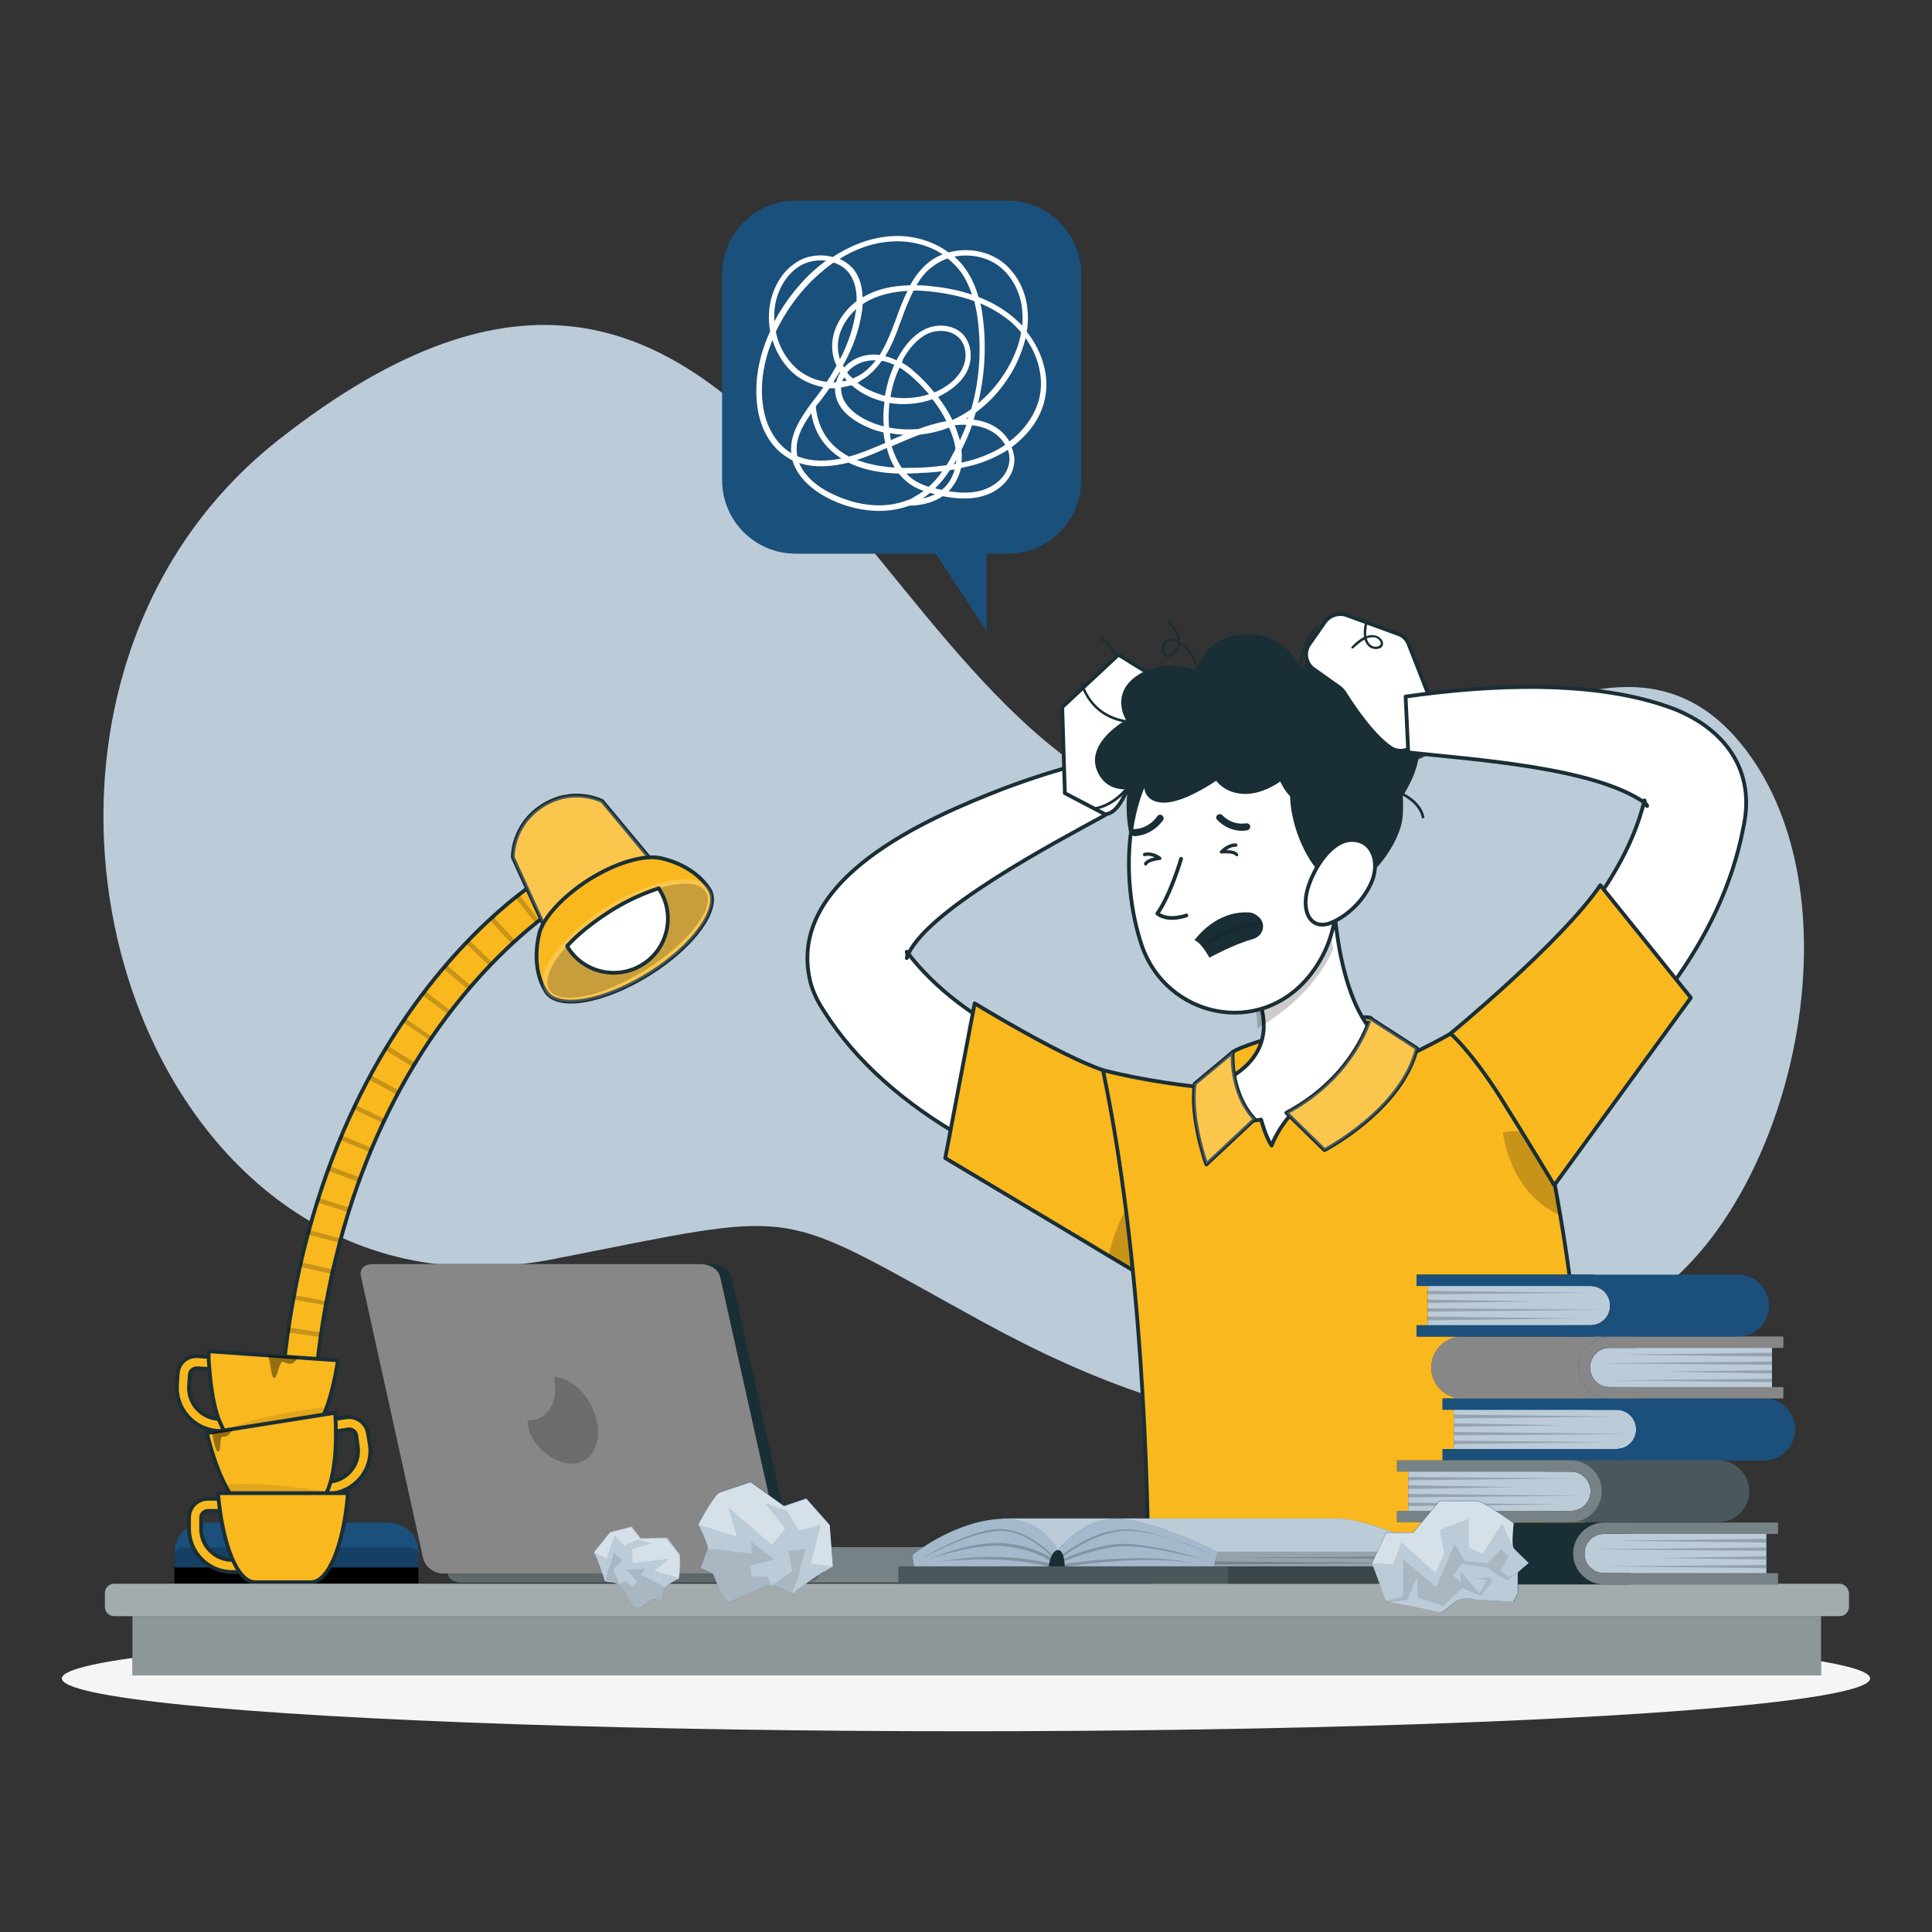 <svg xmlns="http://www.w3.org/2000/svg" xmlns:xlink="http://www.w3.org/1999/xlink" id="Capa_1" x="0px" y="0px" viewBox="0 0 512 512" style="enable-background:new 0 0 512 512;" xml:space="preserve"><rect x="0" y="0" width="512" height="512" fill="#333333" stroke="none"/><style type="text/css">	.st0{fill:#1B507C;}	.st1{opacity:0.7;fill:#FFFFFF;}	.st2{fill:#F5F5F5;}	.st3{opacity:0.7;fill:#1B507C;}	.st4{fill:#FFFFFF;}	.st5{fill:#FFFFFF;stroke:#1A2E35;stroke-linecap:round;stroke-linejoin:round;stroke-miterlimit:10;}	.st6{fill:#F9B81E;stroke:#1A2E35;stroke-linecap:round;stroke-linejoin:round;stroke-miterlimit:10;}	.st7{opacity:0.2;}	.st8{fill:#1A2E35;}	.st9{opacity:0.2;fill:#FFFFFF;}	.st10{opacity:0.1;}	.st11{opacity:0.2;enable-background:new    ;}	.st12{opacity:0.4;}	.st13{opacity:0.4;fill:#FFFFFF;enable-background:new    ;}	.st14{fill:#878787;}	.st15{opacity:0.5;fill:#FFFFFF;}	.st16{opacity:0.6;fill:#FFFFFF;}	.st17{opacity:0.7;fill:#FFFFFF;enable-background:new    ;}	.st18{opacity:0.4;enable-background:new    ;}	.st19{opacity:0.6;fill:#FFFFFF;enable-background:new    ;}</style><g>	<g>		<path class="st0" d="M312.3,215.5c-84.5-20.9-110.8-199.3-238.4-99c-90.5,71.2-39.5,239.2,72.6,217.2    c67.9-13.3,57.5-14.3,114.1,16.7c57.4,31.4,121,46.4,184.2-12.6c32.7-30.6,46.9-103.7,16.5-140.8    C423.2,150.6,363.9,228.3,312.3,215.5z"></path>		<path class="st1" d="M312.3,215.5c-84.5-20.9-110.8-199.3-238.4-99c-90.5,71.2-39.5,239.2,72.6,217.2    c67.9-13.3,57.5-14.3,114.1,16.7c57.4,31.4,121,46.4,184.2-12.6c32.7-30.6,46.9-103.7,16.5-140.8    C423.2,150.6,363.9,228.3,312.3,215.5z"></path>	</g>	<ellipse id="_x3C_Path_x3E__359_" class="st2" cx="256" cy="444.8" rx="239.6" ry="14"></ellipse>	<g>		<g>			<path class="st0" d="M267.1,53.2h-56.3c-10.7,0-19.4,8.7-19.4,19.4v54.7c0,10.7,8.7,19.4,19.4,19.4H248l13.4,20.4v-20.4h5.7     c10.7,0,19.4-8.7,19.4-19.4V72.6C286.4,61.9,277.8,53.2,267.1,53.2z"></path>			<path class="st3" d="M267.1,53.2h-56.3c-10.7,0-19.4,8.7-19.4,19.4v54.7c0,10.7,8.7,19.4,19.4,19.4H248l13.4,20.4v-20.4h5.7     c10.7,0,19.4-8.7,19.4-19.4V72.6C286.4,61.9,277.8,53.2,267.1,53.2z"></path>		</g>		<path class="st4" d="M233,135.4c-4.1,0-8.6-1-12.8-3c-5.4-2.6-9-6.3-10.2-10.4c-0.4-0.2-0.8-0.4-1.2-0.7    c-4.1-2.4-6.9-6.9-7.9-12.3c-1.3-7.3,0.2-14.7,3.2-21.2c-0.3-1.6-0.4-3.3-0.3-4.9c0.3-5.8,3.3-11.1,7.6-13.6    c2.8-1.7,6.3-2,9.3-1.2c4-2.6,9.3-5.1,15.4-5.5c5.6-0.4,11.1,1.2,15.3,4.3c5-1.4,10.7-0.4,14.7,2.9c3.2,2.7,5.5,6.8,6.1,11.4    c0.3,2.1,0.3,4.4-0.1,6.7c4.2,5.3,6.1,11.9,4.8,17.8c-1,4.9-4.2,9.4-8.8,12.8c0.5,1.3,0.8,2.6,0.7,3.9c-0.3,4.4-4,7.6-7.5,8.8    c-4,1.4-8.2,0.9-11.5,0.3c-3.2,2.2-7,2.5-8.8,2.5c0,0,0,0,0,0C238.6,134.9,235.8,135.4,233,135.4z M211.8,122.7    c1.8,4.5,6.7,7.3,9,8.3c6.9,3.3,14.1,3.8,19.8,1.5c0,0,0.1,0,0.1,0c0.5-0.2,1-0.4,1.4-0.7c0.9-0.5,1.8-1.1,2.7-1.7    c-1.8-0.6-3.5-1.5-5-2.9c-0.6-0.5-1.1-1.1-1.6-1.7c-3.6-0.1-7.4-0.6-11-1.9c-0.8-0.3-1.6-0.6-2.3-1    C221.2,123.5,216.3,124.2,211.8,122.7z M246.5,130.6c-0.6,0.5-1.3,1-2,1.5c1.1-0.2,2.2-0.6,3.3-1.1    C247.4,130.9,246.9,130.7,246.5,130.6z M251.4,130.2c2.9,0.4,6.3,0.7,9.5-0.5c3.1-1.1,6.3-3.8,6.6-7.6c0.1-1-0.1-2-0.4-2.9    c-0.9,0.6-1.8,1.1-2.8,1.6c-3.1,1.6-6.4,2.6-9.6,3.2C254,126.8,252.8,128.7,251.4,130.2z M247.8,129.4c0.6,0.2,1.2,0.3,1.8,0.4    c1.5-1.2,2.7-2.9,3.4-5.4c-0.4,0.1-0.8,0.1-1.3,0.2C250.5,126.5,249.2,128.1,247.8,129.4z M240.2,125.5c0.2,0.2,0.4,0.4,0.6,0.6    c1.5,1.4,3.4,2.3,5.3,2.9c1.3-1.1,2.5-2.5,3.6-4.1c-1.8,0.2-3.6,0.4-5.2,0.4C243.1,125.4,241.7,125.5,240.2,125.5z M239,124    c1.9,0,3.7,0,5.4-0.1c2-0.1,4.1-0.3,6.4-0.6c0.7-1,1.3-2.1,1.9-3.3c0.2-0.3,0.4-0.7,0.5-1c-0.2-1.8-0.8-3.7-1.7-5.7    c-2.5,1-5.1,1.6-7.8,1.9c-2.4,0.9-4.7,1.9-7,2.9c-0.1,0.1-0.3,0.1-0.4,0.2C237,120.5,237.9,122.4,239,124z M227.1,121.9    c0.2,0.1,0.4,0.2,0.6,0.2c3.1,1.1,6.3,1.6,9.4,1.8c-0.9-1.5-1.6-3.2-2.1-5.2C232.5,119.9,229.8,121,227.1,121.9z M253.4,121.9    c-0.2,0.4-0.4,0.7-0.6,1.1c0.2,0,0.3-0.1,0.5-0.1c0-0.1,0-0.1,0-0.2C253.4,122.4,253.4,122.1,253.4,121.9z M254.8,119.2    c0.1,1.2,0.1,2.3,0,3.4c2.9-0.6,5.9-1.6,8.7-3c1-0.5,2-1.1,2.9-1.7c-0.9-1.6-2.4-3-4.2-3.9c-1.4-0.7-2.9-1.1-4.6-1.3    C256.8,114.9,255.9,117.1,254.8,119.2z M211.3,120.9c3.9,1.6,8.2,1.3,11.7,0.6c-4.5-2.8-7.2-6.9-8-12c-2.4,3.4-4.3,6.9-3.8,10.7    C211.2,120.4,211.2,120.6,211.3,120.9z M216.2,107.7c0.5,5.9,3.5,10.5,8.8,13.3c3.3-0.9,6.5-2.3,9.6-3.6c-0.2-0.9-0.4-1.9-0.5-2.8    c-1.8-0.4-3.5-1-5.1-1.8c-2.3-1.1-7.6-4.1-7.7-9.4c0-0.2,0-0.4,0-0.5c-0.5,0-1,0-1.5,0c-0.7,1.1-1.5,2.1-2.3,3.2l-0.5,0.6    C216.8,106.9,216.5,107.3,216.2,107.7z M204.7,90.1c-2.4,5.9-3.5,12.3-2.3,18.6c0.9,4.9,3.6,9.2,7.2,11.3c0,0,0.1,0.1,0.1,0.1    c-0.5-4.9,2.4-9.2,5.2-13.1c0,0,0,0,0,0c0.3-0.4,0.7-0.9,1-1.3l0.5-0.6c0.6-0.9,1.3-1.7,1.8-2.5c-2.7-0.5-5.3-1.6-7.5-3.3    C207.9,97,205.8,93.7,204.7,90.1z M258,111.2c1.8,0.2,3.4,0.7,4.8,1.4c2,1,3.7,2.6,4.7,4.4c4.1-3.1,7-7.3,8-11.8    c1.1-5.1-0.3-10.8-3.7-15.6c-0.6,2.4-1.5,4.8-2.7,7.3c-2.6,5-6.2,9.3-10.5,12.4C258.4,109.9,258.2,110.6,258,111.2z M235.8,114.8    c0.1,0.6,0.2,1.3,0.3,1.9c0,0,0.1,0,0.1-0.1c1.1-0.5,2.2-1,3.3-1.4C238.3,115.2,237,115,235.8,114.8z M253,112.7    c0.6,1.4,1,2.7,1.4,4c0.6-1.4,1.2-2.7,1.7-4.1C255.1,112.5,254,112.6,253,112.7z M235.6,113.3c2.5,0.5,5.2,0.6,7.8,0.4    c2.4-0.9,4.8-1.6,7.4-2.1c-1-2-2.2-3.9-3.7-5.8c-3.6,1.3-7.6,1.6-11.4,1C235.5,108.9,235.4,111.1,235.6,113.3z M222.9,102.7    c0,0.2,0,0.4,0,0.6c0.2,4.6,5.3,7.4,6.9,8.1c1.4,0.7,2.9,1.2,4.4,1.6c-0.2-2.2-0.1-4.4,0.2-6.5c-1.5-0.4-3.1-0.9-4.5-1.6    c-1.6-0.8-3-1.7-4.2-2.8C224.8,102.3,223.8,102.5,222.9,102.7z M248.6,105.2c1.5,2,2.8,4,3.8,6.1c1.7-0.8,3.4-1.7,5-2.9    c2.1-7.4,2.7-15.2,1.8-22.9c-0.2-2.1-0.6-4-1-5.7c-3.3-1.2-7-2-11.1-2.5c-1.8-0.2-3.4-0.3-5-0.3c-1.3,2.6-2.4,5.4-3.4,8.2    l-0.2,0.5c-1,2.9-2.2,5.9-3.9,8.7c1,0.2,2,0.6,3,1.1c0.1-0.3,0.3-0.6,0.4-0.8c2-3.6,4.3-6,7-7.4c3.5-1.7,7.7-1.2,10.1,1.2    c2.2,2.3,2.8,6.1,1.4,9.4c-1.5,3.4-4.5,5.5-6.8,6.7C249.4,104.8,249,105,248.6,105.2z M256,111c0.2,0,0.4,0,0.5,0    c0-0.1,0.1-0.3,0.1-0.4C256.4,110.8,256.2,110.9,256,111z M259.8,80.4c0.4,1.5,0.6,3.2,0.8,4.9c0.8,7.2,0.3,14.6-1.4,21.6    c3.5-2.9,6.4-6.5,8.6-10.7c1.4-2.7,2.4-5.5,2.8-8.1c-0.8-1-1.7-1.9-2.7-2.8C265.6,83.4,262.9,81.7,259.8,80.4z M236,105.2    c3.4,0.6,6.9,0.3,10.2-0.7c-1.5-1.8-3.1-3.4-4.8-4.9c-1-0.8-2-1.6-3-2.2C237.2,99.9,236.4,102.5,236,105.2z M227.2,101.4    c1,0.8,2.1,1.5,3.2,2c1.3,0.6,2.7,1.1,4.1,1.5c0.5-2.8,1.3-5.6,2.5-8.2c-1.1-0.5-2.2-0.9-3.3-1.1c-1.5,2.1-3.2,3.9-5.5,5.2    C227.9,101.1,227.6,101.3,227.2,101.4z M239,96.1c1.1,0.6,2.3,1.4,3.3,2.4c1.9,1.6,3.7,3.5,5.3,5.5c0.5-0.2,1-0.4,1.5-0.7    c2.1-1.1,4.8-3,6.1-6c1.2-2.7,0.8-5.9-1.1-7.8c-2.2-2.2-5.9-2.2-8.4-1c-2.4,1.2-4.5,3.4-6.4,6.7C239.3,95.6,239.1,95.8,239,96.1z     M220.8,101.3c0.3,0,0.5,0,0.8,0c0.2-0.9,0.6-1.8,1.1-2.6c0-0.1-0.1-0.1-0.1-0.2C222,99.4,221.4,100.3,220.8,101.3z M205.6,87.9    c0.8,4.1,3,7.7,6,10.2c2.2,1.7,4.8,2.8,7.5,3.1c1-1.5,1.8-2.9,2.6-4.3c-0.5-1-0.8-2-1-3.1c-0.9-5.1,1.7-10.5,6.3-14    c0.1-3-0.6-5.5-1.9-7.3c-1-1.4-2.5-2.4-4.2-2.9c-1.2,0.8-2.2,1.6-3.1,2.4C213.2,75.8,208.7,81.4,205.6,87.9z M223.7,100    c-0.2,0.4-0.4,0.7-0.5,1.1c0.4-0.1,0.8-0.2,1.3-0.3C224.2,100.6,223.9,100.3,223.7,100z M224.5,98.7c0.4,0.6,0.9,1.1,1.5,1.6    c0.5-0.2,1-0.5,1.5-0.7c1.8-1,3.3-2.5,4.6-4.1c-0.7,0-1.4,0-2,0.1C228,95.9,225.9,97,224.5,98.7z M223.4,96.9    c0.1,0.2,0.2,0.3,0.3,0.5c1.6-1.8,3.9-3,6.2-3.3c1-0.2,2.1-0.2,3.2,0c1.7-2.7,3-5.9,4.1-8.9l0.2-0.5c0.9-2.6,1.9-5.2,3.1-7.6    c-4,0.2-7.5,1.1-10.4,2.6c-0.5,0.3-1,0.6-1.5,0.9c0,0.7-0.1,1.4-0.2,2.1C227.7,87.4,226.1,92,223.4,96.9z M226.9,81.9    c-3.2,2.9-5.5,7.2-4.7,11.7c0.1,0.6,0.2,1.1,0.4,1.6c2.3-4.4,3.6-8.6,4.2-12.7C226.9,82.3,226.9,82.1,226.9,81.9z M259.3,78.7    c3.7,1.4,6.8,3.3,9.5,5.6c0.7,0.6,1.4,1.3,2.1,2c0.2-1.7,0.1-3.4-0.1-5c-0.6-4.2-2.7-8-5.6-10.4c-3.3-2.8-8-3.7-12.3-2.9    c0.9,0.8,1.7,1.6,2.4,2.5C257,72.7,258.4,75.4,259.3,78.7z M217.5,69c-1.9,0-3.8,0.5-5.4,1.4c-3.9,2.3-6.6,7.1-6.9,12.4    c0,0.8,0,1.6,0,2.4c3.1-5.8,7.3-10.9,11.6-14.5c0.7-0.5,1.4-1.1,2.2-1.7C218.5,69.1,218,69,217.5,69z M222.5,68.6    c1.5,0.7,2.9,1.7,3.9,3c1.4,1.9,2.1,4.3,2.2,7.2c0.2-0.1,0.5-0.3,0.7-0.4c3.3-1.8,7.2-2.7,11.9-2.8c1.3-2.4,3-4.6,5.2-6.3    c1-0.8,2.2-1.4,3.4-1.9c-3.8-2.5-8.6-3.7-13.5-3.4C230.9,64.3,226.2,66.3,222.5,68.6z M242.9,75.6c1.4,0,2.8,0.1,4.3,0.3    c3.8,0.4,7.2,1.1,10.4,2.2c-0.9-2.6-2-4.9-3.5-6.7c-0.9-1.1-1.9-2.1-3-2.9c-1.4,0.5-2.7,1.2-3.9,2.1    C245.4,71.9,244,73.6,242.9,75.6z"></path>	</g>	<g>		<path class="st5" d="M302.1,319.6c-30.9-7.4-66.4-24-83.9-51.9c-1.5-2.3-2.7-4.7-3.4-7.3c-6.9-27.4,31-43.6,51.1-51.4    c7.2-2.7,14.3-5,21.9-6.9l5.1,13.9c-12.4,6.8-48.7,25.8-52.6,37.9c0.1,0,0.2-0.7,0.1-1.2c0-0.2,0-0.3-0.1-0.4c0,0,0-0.1,0-0.1    c15,19.9,42.8,30.6,66.2,37.6c0,0,2.2,0.6,2.2,0.6L302.1,319.6L302.1,319.6z"></path>		<path class="st6" d="M301.5,337.4l-7.7-4.6l-4.8-2.9l-38.5-23l7.8-41c0,0,22.5,13.8,34,17.7c0,0,7.1,6.6,9.4,20    c0.3,2,0.6,4.1,0.7,6.3c0,1.3,0.1,2.5,0.1,3.7C302.9,328.8,301.5,337.4,301.5,337.4z"></path>		<path class="st7" d="M301.5,337.4l-7.7-4.6c1.5-7.4,5.4-14.4,8.7-19.2C302.9,328.8,301.5,337.4,301.5,337.4z"></path>		<path class="st8" d="M297.2,178.9c-0.2,0-0.3-0.1-0.3-0.3c0-0.1-0.9-6.5-5.1-8.9c-0.1-0.1-0.2-0.3-0.1-0.4    c0.1-0.1,0.3-0.2,0.4-0.1c4.5,2.6,5.4,9.1,5.4,9.4C297.5,178.7,297.4,178.8,297.2,178.9C297.2,178.9,297.2,178.9,297.2,178.9z"></path>		<path class="st6" d="M420.3,421.6c1.2-38.8-2.3-73-6.8-99.5c-1.3-7.7-2.7-14.8-4.1-21.1c-5-23.2-9.8-36.6-9.8-36.6    s-34.1,24.8-61.5,24.8c-25.3,0-45.8-5.6-45.8-5.6c10.4,49.6,12,109.1,12.1,138.1H420.3z"></path>		<path class="st5" d="M296.4,173.5l-14.9,13.9l0.7,22.8l10.7,5.6c6.8-0.5,9.6-21.9,9.6-21.9l7.3-12.1L296.4,173.5z"></path>		<g>			<path class="st6" d="M326.7,278.8c2.9-2.4,32.5-10.4,36.4-9.1c3.9,1.3-11.4,29.1-26.2,24S323.4,281.5,326.7,278.8z"></path>			<path class="st5" d="M367.3,276.4c0,0-0.5,12.1-24.8,18.5c-1,1.1-4,4.6-5.5,8.7c-1.4-2.1-2.4-5.5-2.8-6.9     c-22.8,3.6-10.2-10-10.2-10c7.7-3.9,10.6-8.8,10.9-14.1c0.1-2.9-0.5-5.8-1.5-8.8c-0.7-2.1-1.6-4.1-2.6-6.2l3.6-4.8l18.7-17.9     c0.3,5.2,0.9,11.1,1.9,16.8C357,262.3,360.7,272.4,367.3,276.4z"></path>			<path class="st7" d="M353.3,251.5c-3.5,8.4-11.8,16.4-20.1,21c0.1-2.9-0.5-5.8-1.5-8.8c-0.7-2.1-1.6-4.1-2.6-6.2l3.6-4.8     l18.7-17.9C351.7,240,352.3,245.9,353.3,251.5z"></path>			<path class="st6" d="M340.9,294.9l10.1,9.9c0,0,20.6-10.7,24.5-27l-12.4-8C363.1,269.7,359.1,285.2,340.9,294.9z"></path>			<path class="st6" d="M332.5,296.6l-12.8,12c0,0-4.4-12.2-3.1-21.4l10.1-8.4C326.7,278.8,325.8,289.4,332.5,296.6z"></path>			<path class="st9" d="M340.9,294.9l10.1,9.9c0,0,20.6-10.7,24.5-27l-12.4-8C363.1,269.7,359.1,285.2,340.9,294.9z"></path>			<path class="st9" d="M332.5,296.6l-12.8,12c0,0-4.4-12.2-3.1-21.4l10.1-8.4C326.7,278.8,325.8,289.4,332.5,296.6z"></path>		</g>		<g>			<path class="st8" d="M303.8,198c-8.4,6.6-7,34.6,6.5,37.3C323.7,238,319.6,185.4,303.8,198z"></path>			<path class="st5" d="M354.1,216c0.6,19.7,1.9,31.1-6.9,42.4c-13.4,16.9-38.2,11-44.6-7.8c-5.8-17-5.8-46.3,12.5-56.5     C333.1,184.1,353.5,196.4,354.1,216z"></path>			<path class="st8" d="M342.2,206.4c-2,11.2,5.6,26.2,11.7,27.6c7.4,3.5,16.3-9.4,17.6-16.1c1.1-6-0.6-18.9-4.4-23.8L342.2,206.4z"></path>			<path class="st5" d="M363.2,234.4c-2.3,4.8-6.3,8.3-10.1,10c-5.6,2.5-8.3-2.6-6.6-8.7c1.5-5.4,6.3-13.2,11.9-13.1     C363.9,222.7,365.9,228.9,363.2,234.4z"></path>			<path class="st5" d="M313,227.6c0,0-2.8,9.6-6.3,14.5c3,2.3,7.7,0.5,7.7,0.5"></path>			<path class="st8" d="M323,215.8c-0.1,0-0.3,0.1-0.4,0.2c-0.4,0.4-0.4,1,0,1.3c3.6,3.7,7.8,2.8,8,2.7c0.5-0.1,0.8-0.6,0.7-1.1     c-0.1-0.5-0.6-0.8-1.1-0.7c-0.2,0-3.5,0.7-6.3-2.2C323.7,215.8,323.3,215.7,323,215.8z"></path>			<path class="st8" d="M307.5,215.9c-0.3,0-0.6,0.1-0.8,0.4c-2.5,3.5-6,3.4-6,3.4c-0.5,0-0.9,0.4-1,0.9c0,0.5,0.4,0.9,0.9,1     c0,0,0,0,0,0c0.2,0,4.5,0,7.6-4.2c0.3-0.4,0.2-1-0.2-1.3C307.9,216,307.7,215.9,307.5,215.9z"></path>			<path class="st8" d="M327.7,226.9c-0.1,0-0.3-0.1-0.3-0.2c-0.6-0.6-2.5-0.6-3.6-0.5c-0.2,0-0.4-0.1-0.5-0.2     c-0.1-0.2-0.1-0.4,0.1-0.5c1.9-2.1,4-2,4.1-2c0.3,0,0.5,0.2,0.4,0.5c0,0.3-0.3,0.5-0.5,0.4c-0.1,0-1.2,0-2.4,0.9     c1,0,2.4,0.1,3,0.9c0.2,0.2,0.2,0.5,0,0.7C327.9,226.9,327.8,226.9,327.7,226.9z"></path>			<path class="st8" d="M303.6,229.4c-0.1,0-0.2,0-0.2-0.1c-0.2-0.1-0.3-0.4-0.2-0.6c0.5-0.8,1.8-1.3,2.8-1.5     c-1.4-0.6-2.5-0.4-2.5-0.3c-0.2,0.1-0.5-0.1-0.6-0.3c-0.1-0.2,0.1-0.5,0.3-0.6c0.1,0,2.1-0.6,4.4,1.1c0.2,0.1,0.2,0.3,0.2,0.5     c-0.1,0.2-0.2,0.3-0.4,0.3c-1.1,0.1-3,0.5-3.4,1.2C303.9,229.4,303.7,229.4,303.6,229.4z"></path>			<g>				<path class="st8" d="M334.7,245.8L334.7,245.8c-0.1,1.4-1.1,2.7-3.1,3.2c-4.7,1.3-11.1,4.8-11.1,4.8s0-0.1-0.1-0.2l0,0      c-0.4-0.7-1.8-3.1-3.1-4c-0.2-0.2-0.4-0.3-0.7-0.4c0,0,0,0,0-0.1c0.6-0.8,5.8-7.7,14.2-7.3c1,0,1.8,0.4,2.4,0.9      C334.3,243.5,334.8,244.6,334.7,245.8z"></path>				<path class="st7" d="M316.7,249.2l0.6,0.4C317.1,249.4,316.9,249.3,316.7,249.2C316.6,249.3,316.7,249.2,316.7,249.2z"></path>				<path class="st10" d="M334.2,245.2c-1.3,0.1-3.5,0.5-5.9,1.3l0.1,1l-0.6-0.9c-1.5,0.5-3.1,1.1-4.6,2l0.3,0.8l-0.7-0.6      c-1.2,0.7-2.4,1.5-3.5,2.4l1.1,2.4c-0.4-0.7-1.8-3.1-3.1-4l1.7,1.1c0,0,1-1.2,3.2-2.6v0l-0.6-1.4l1.1,1.1      c1.2-0.7,2.8-1.5,4.6-2.1l-0.5-1.2l1.3,1c1.6-0.5,3.4-0.9,5.5-1.1l-0.3-1.7c1,0.8,1.5,1.9,1.4,3.1L334.2,245.2z"></path>			</g>			<path class="st8" d="M370.1,213.4c0,0,14.2-18.3-1-24.3c0,0-3.9-13.1-11.2-16.2c-7.3-3.2-13.1,4.3-13.1,4.3s-3.9-9.6-15-9.1     c-11,0.5-12.6,9.6-12.6,9.6s-8.5-3.6-15.8,1.3c-7.3,4.9-3,11.8-3,11.8s-10.9,6-7.6,13.6c3.3,7.6,12.4,3.9,12.4,3.9     s-0.2,4.3,5.1,4.4c5.4,0.2,14-5.8,14-5.8s2.2,3.3,7.3,3.5c5,0.2,9.7-3.3,9.7-3.3s2.2,5.8,8.4,7.5     C354.1,216,370.1,213.4,370.1,213.4z"></path>		</g>		<path class="st5" d="M370.5,168l-13.7-5c-2-0.7-4.3,0-5.6,1.7l-4.2,6c-1.5,2.1-1,5.1,1.1,6.6l6.9,4.9c0.5,0.4,0.9,0.8,1.3,1.4    c1.7,2.7,7.3,11.3,12.3,14.6c2,1.3,4.8,0.9,6.3-1l4.2-5.1c1.1-1.3,1.4-3.2,0.7-4.8l-6.5-16.6C372.8,169.4,371.8,168.4,370.5,168z"></path>		<path class="st8" d="M317.3,181.4C317.3,181.4,317.3,181.4,317.3,181.4c-0.2,0-0.3-0.2-0.3-0.4c0-0.1,1.2-6.5-4.2-10.2    c-0.2,1.2-0.9,2.2-2.1,3c-1.3,0.8-2,0.2-2.3-0.2c-0.8-0.9-0.7-2.7,0.2-3.7c0.4-0.4,1.5-1.2,3.5-0.2c-0.1-1.6-1.1-3.4-2.6-4.6    c-0.1-0.1-0.1-0.3,0-0.4c0.1-0.1,0.3-0.1,0.4,0c1.7,1.5,2.9,3.6,2.9,5.5c0.1,0.1,0.2,0.1,0.3,0.2c5.8,4,4.5,10.8,4.5,10.9    C317.6,181.3,317.5,181.4,317.3,181.4z M310.3,169.8c-0.5,0-0.9,0.2-1.2,0.5c-0.7,0.8-0.7,2.2-0.2,2.9c0.4,0.5,1,0.3,1.5,0    c1.1-0.7,1.7-1.6,1.8-2.8C311.5,170,310.9,169.8,310.3,169.8z"></path>		<path class="st8" d="M300.6,191.7c-1.9,0-11-0.5-14.3-10.6c-0.1-0.2,0-0.3,0.2-0.4c0.2-0.1,0.3,0,0.4,0.2    c3.5,10.7,13.9,10.1,14,10.1c0.2,0,0.3,0.1,0.3,0.3c0,0.2-0.1,0.3-0.3,0.3C300.9,191.7,300.8,191.7,300.6,191.7z"></path>		<path class="st8" d="M290.3,214.6c-0.1,0-0.3-0.1-0.3-0.3c0-0.2,0.1-0.3,0.2-0.4c6.6-1.2,10.4-8.3,10.4-8.3    c0.1-0.2,0.3-0.2,0.4-0.1c0.2,0.1,0.2,0.3,0.1,0.4C301.1,206.3,297.3,213.3,290.3,214.6C290.3,214.6,290.3,214.6,290.3,214.6z"></path>		<path class="st8" d="M364.6,172c-0.4,0-0.7-0.1-1.1-0.2c-0.5-0.2-1.4-0.8-1.9-2.3c-1.6,0.9-2.9,2.3-3,2.3c-0.1,0.1-0.3,0.1-0.4,0    c-0.1-0.1-0.1-0.3,0-0.4c0.1-0.1,1.5-1.7,3.3-2.6c-0.2-1-0.1-2.3,0.3-4c0-0.2,0.2-0.3,0.4-0.2c0.2,0,0.3,0.2,0.2,0.4    c-0.3,1.4-0.4,2.6-0.3,3.6c0.5-0.2,1-0.3,1.5-0.3c0.9,0,1.7,0.3,2.3,0.9c0.7,0.7,0.8,1.5,0.4,2.1C366,171.8,365.3,172,364.6,172z     M362.2,169.2c0.3,1,0.8,1.7,1.5,2c0.8,0.4,1.7,0.1,2.1-0.3c0.2-0.4,0.1-0.8-0.3-1.3c-0.5-0.5-1.1-0.8-1.8-0.7    C363.2,168.9,362.7,169,362.2,169.2z"></path>		<path class="st8" d="M345.3,180.6c-0.1,0-0.2-0.1-0.3-0.2c0-0.1-2.7-6.8,3.7-14.4c0.1-0.1,0.3-0.1,0.4,0c0.1,0.1,0.1,0.3,0,0.4    c-6.1,7.3-3.6,13.7-3.6,13.8c0.1,0.2,0,0.3-0.2,0.4C345.3,180.6,345.3,180.6,345.3,180.6z"></path>		<path class="st8" d="M377.1,216.9c-0.1,0-0.3-0.1-0.3-0.2c-1.1-5.3-8.5-7.3-8.5-7.3c-0.2,0-0.3-0.2-0.2-0.4c0-0.2,0.2-0.3,0.4-0.2    c0.3,0.1,7.9,2.1,9,7.8C377.5,216.7,377.4,216.8,377.1,216.9C377.2,216.9,377.2,216.9,377.1,216.9z"></path>		<path class="st7" d="M413.5,322.1c-13.6-5.9-15.2-22-15.2-22c3.9-0.7,7.7-0.3,11.2,0.9C410.9,307.3,412.2,314.3,413.5,322.1z"></path>		<path class="st5" d="M388,274c19.2-15.5,41.9-37.4,47.8-61.9c0.1,0.4,0.4,1.5,0.7,1.5c0.1,0-0.1-0.4-0.7-0.9    c-13.4-9.4-45.3-11.4-62.6-13.3c0,0-0.7-14.8-0.7-14.8c21.7-3.1,50.3-4.7,71.2,3.3c13.3,5.3,21.7,16.2,18.3,31.4    c-5.8,30.7-28,56.2-51.5,75.2c0,0-2.4,1.9-2.4,1.9l-1.2,0.9l-1.4,1L388,274L388,274z"></path>		<path class="st6" d="M384.4,273.9c0,0,29.3-24.1,39.7-39.3l24,29.8l-36.2,49.7c0,0-7.1-11.9-14.6-23.8    C389.6,278.3,384.4,273.9,384.4,273.9z"></path>	</g>	<g>		<g>			<path class="st0" d="M74.2,405.1c-3.5-65.9,15.7-109.3,32.4-134.1c18.2-27.1,37.2-38.4,38-38.9l4.4,7.5l-2.2-3.7l2.2,3.7     c-0.2,0.1-18.3,11-35.5,36.7c-15.8,23.7-33.9,65.2-30.6,128.4L74.2,405.1z"></path>		</g>		<g>			<path class="st6" d="M74.2,405.1c-3.5-65.9,15.7-109.3,32.4-134.1c18.2-27.1,37.2-38.4,38-38.9l4.4,7.5l-2.2-3.7l2.2,3.7     c-0.2,0.1-18.3,11-35.5,36.7c-15.8,23.7-33.9,65.2-30.6,128.4L74.2,405.1z"></path>		</g>		<g class="st7">			<g>				<path d="M148.5,239.8l-4.6-7.3c0.4-0.3,0.7-0.4,0.7-0.4l4.3,7.5l-2.2-3.7l2.2,3.7C148.8,239.6,148.7,239.7,148.5,239.8z"></path>			</g>			<g>				<path d="M73.8,396.9l0-1.3l8.6-0.2l0,1.2L73.8,396.9z M73.8,388.1l0-1.3l8.7,0.1l0,1.2L73.8,388.1z M82.6,379.6l-8.6-0.3l0-1.3      l8.6,0.4L82.6,379.6z M83,371.2l-8.6-0.6l0.1-1.3l8.6,0.6L83,371.2z M83.8,362.7l-8.6-0.9l0.1-1.3l8.6,1L83.8,362.7z       M84.8,354.3l-8.6-1.2l0.2-1.3l8.6,1.3L84.8,354.3z M86.2,345.9l-8.5-1.5l0.2-1.2l8.5,1.6L86.2,345.9z M87.8,337.6l-8.4-1.9      l0.3-1.2l8.4,1.9L87.8,337.6z M89.8,329.3l-8.4-2.2l0.3-1.2l8.3,2.3L89.8,329.3z M92.2,321.2l-8.3-2.6l0.4-1.2l8.2,2.6      L92.2,321.2z M94.9,313.2l-8.1-3l0.4-1.2l8.1,3L94.9,313.2z M97.9,305.3l-8-3.3l0.5-1.2l8,3.4L97.9,305.3z M101.4,297.6      l-7.8-3.7l0.5-1.1l7.8,3.7L101.4,297.6z M105.2,290.1l-7.6-4.1l0.6-1.1l7.6,4.1L105.2,290.1z M109.3,282.7l-7.4-4.5l0.7-1.1      l7.4,4.5L109.3,282.7z M113.8,275.6l-7.2-4.8l0.7-1l7.1,4.9L113.8,275.6z M118.7,268.8l-6.9-5.2l0.8-1l6.9,5.3L118.7,268.8z       M124,262.2l-6.6-5.6l0.8-1l6.6,5.6L124,262.2z M129.6,255.9l-6.3-6c0.3-0.3,0.6-0.6,0.9-0.9l6.2,6L129.6,255.9z M135.6,250.1      l-5.9-6.4l0.9-0.9l5.8,6.4L135.6,250.1z M141.9,244.6l-5.4-6.8c0.3-0.3,0.7-0.5,1-0.8l5.3,6.8      C142.5,244.1,142.2,244.4,141.9,244.6z"></path>			</g>			<g>				<polygon points="74.2,405.1 74.1,404.4 82.8,404 82.8,404.6     "></polygon>			</g>		</g>		<g>			<path class="st6" d="M159.6,212.3c0,0-7.6-4-15.8,1.2c-8.2,5.2-7.9,13.7-7.9,13.7l9.3,20.4l14.4-9l14.4-9L159.6,212.3z"></path>			<path class="st9" d="M159.6,212.3c0,0-7.6-4-15.8,1.2c-8.2,5.2-7.9,13.7-7.9,13.7l9.3,20.4l14.4-9l14.4-9L159.6,212.3z"></path>			<path class="st6" d="M188,235.7c-3.8-6-11-7.9-13-8.3c0,0-0.1,0-0.1,0c-0.3-0.1-0.5-0.1-0.5-0.1l0,0c-4.3-0.6-11.3,1.4-18.3,5.8     c-6.9,4.4-11.8,9.8-13.1,13.9l0,0c0,0,0,0.2-0.1,0.4c0,0,0,0.1,0,0.1c-0.5,2-2,9.3,1.8,15.3c0,0,0,0,0,0     c3.1,4.9,15.3,2.8,27.3-4.7C183.9,250.7,191.1,240.6,188,235.7C188,235.7,188,235.7,188,235.7z"></path>			<path class="st9" d="M144.6,262.9c3.1,4.9,15.3,2.8,27.3-4.7c12-7.5,19.2-17.6,16.1-22.5c-3.1-4.9-15.3-2.8-27.3,4.7     C148.7,247.9,141.5,258,144.6,262.9z"></path>			<path class="st7" d="M187,236.3c2.7,4.2-4.4,13.5-15.9,20.7c-11.4,7.2-22.9,9.6-25.5,5.3c-1.6-2.6,0.3-6.9,4.7-11.6     c2.8-3.1,6.7-6.2,11.2-9.1c4.5-2.9,9.1-4.9,13.1-6.2C180.6,233.6,185.4,233.7,187,236.3z"></path>			<path class="st5" d="M174.8,235.8c4.2,6.7,2.2,15.6-4.5,19.8c-6.7,4.2-15.6,2.2-19.8-4.5c-0.1-0.1-0.2-0.3-0.2-0.4     c2.8-3.1,6.7-6.2,11.2-9.1c4.5-2.9,9.1-4.9,13.1-6.2C174.7,235.6,174.7,235.7,174.8,235.8z"></path>		</g>		<path class="st0" d="M110.9,419.6v-8.2c0-4.4-3.5-7.9-7.9-7.9H54.2c-4.4,0-7.9,3.5-7.9,7.9v8.2H110.9z"></path>		<rect x="46.2" y="415.4" width="64.7" height="4.3"></rect>		<path class="st11" d="M46.2,412.2v7.5h64.7v-7.5c0-1.2-0.9-2.1-2.1-2.1H48.3C47.2,410,46.2,411,46.2,412.2z"></path>	</g>	<g>		<g>			<g>				<path class="st0" d="M46.9,367c-0.4,6.3,4.4,11.7,10.6,12.2l1.7,0.1l0.3,0l0.8,0l0-0.6l0.2-2.5l-2.6-0.2l-0.2,0      c-4.5-0.3-7.9-4.3-7.6-8.7l0.2-3c0.1-1,0.9-1.7,1.9-1.7l3.3,0.2l4,0.3l0.2-3.2l-4.4-0.3l-2.9-0.2c-2.8-0.2-5.2,1.9-5.3,4.7      L46.9,367z"></path>			</g>			<g>				<path class="st6" d="M46.9,367c-0.4,6.3,4.4,11.7,10.6,12.2l1.7,0.1l0.3,0l0.8,0l0-0.6l0.2-2.5l-2.6-0.2l-0.2,0      c-4.5-0.3-7.9-4.3-7.6-8.7l0.2-3c0.1-1,0.9-1.7,1.9-1.7l3.3,0.2l4,0.3l0.2-3.2l-4.4-0.3l-2.9-0.2c-2.8-0.2-5.2,1.9-5.3,4.7      L46.9,367z"></path>			</g>			<path class="st0" d="M55.3,358.1v0.3c0,0.4,0,0.8,0,1.2c0,1.1,0.1,2.2,0.2,3.2c0.4,5.3,1.2,9.8,2.4,13.2c0.5,1.2,1,2.3,1.5,3.2     l0.1,0.1c0.9,1.4,1.9,2.4,3,2.8c0,0,0,0,0,0c0.3,0.1,0.6,0.2,0.9,0.2l14.8,1c2,0.1,4-1.5,5.8-4.6c0.9-1.6,1.8-3.6,2.6-5.8     c1.2-3.4,2.2-7.5,2.9-12.1l0-0.3L55.3,358.1z"></path>			<path class="st6" d="M55.3,358.1v0.3c0,0.4,0,0.8,0,1.2c0,1.1,0.1,2.2,0.2,3.2c0.4,5.3,1.2,9.8,2.4,13.2c0.5,1.2,1,2.3,1.5,3.2     l0.1,0.1c0.9,1.4,1.9,2.4,3,2.8c0,0,0,0,0,0c0.3,0.1,0.6,0.2,0.9,0.2l14.8,1c2,0.1,4-1.5,5.8-4.6c0.9-1.6,1.8-3.6,2.6-5.8     c1.2-3.4,2.2-7.5,2.9-12.1l0-0.3L55.3,358.1z"></path>		</g>		<path class="st10" d="M59.2,379.3l0.3,0c0.9,1.4,1.9,2.4,3,2.8c0,0,0,0,0,0c6-0.6,14.9-2.1,21.5-3.4c0.9-1.6,1.8-3.6,2.6-5.8    c-5,0.5-18.2,2.3-26.3,5.9c-0.3,0.1-0.6,0.3-0.9,0.4C59.4,379.2,59.3,379.2,59.2,379.3z"></path>		<g>			<g>				<path class="st0" d="M88.4,395.7l-2.8,0.4l-0.5-3.2l2.8-0.4c4.5-0.7,7.5-4.9,6.8-9.4l-0.5-2.9c-0.2-1-1.1-1.6-2.1-1.5l-7.2,1.1      l-0.5-3.2l7.2-1.1c2.7-0.4,5.3,1.4,5.7,4.2l0.5,2.9C98.9,388.9,94.7,394.7,88.4,395.7z"></path>			</g>			<g>				<path class="st6" d="M94.8,383.2c0.7,4.5-2.4,8.7-6.8,9.4l-0.2,0l-2.6,0.4l0.3,2.1l0.2,1l0.8-0.1l2-0.3c0.1,0,0.1,0,0.2,0      c6.1-1.1,10.3-6.9,9.3-13l-0.5-2.9c-0.4-2.7-3-4.6-5.7-4.2L89,376l-4.3,0.7l0.5,3.2l3.9-0.6l3.2-0.5c1-0.1,1.9,0.5,2.1,1.5      L94.8,383.2z"></path>			</g>			<path class="st0" d="M82.8,399.3l-14.6,2.3c-4.5,0.7-9.9-8.1-13.3-21.5l-0.1-0.3l34-5.3l0,0.3C89.8,388.6,87.3,398.6,82.8,399.3z     "></path>			<path class="st6" d="M54.8,379.8l0.1,0.2c1.3,5.3,2.9,9.9,4.7,13.4c2.7,5.4,5.8,8.5,8.5,8.1l14.7-2.3c1.4-0.2,2.7-1.4,3.6-3.3     c0.1-0.2,0.2-0.4,0.3-0.7c0.4-0.8,0.7-1.7,1-2.8c0.9-3.4,1.4-8,1.3-13.3c0-1,0-2.1-0.1-3.2c0-0.4,0-0.8-0.1-1.2l0-0.3L54.8,379.8     z"></path>		</g>		<path class="st10" d="M59.6,393.5c2.7,5.4,5.8,8.5,8.5,8.1l14.7-2.3c1.4-0.2,2.7-1.4,3.6-3.3l2-0.3c0.1,0,0.1,0,0.2,0    c-0.6-0.1-1.2-0.2-1.9-0.3c-0.4-0.1-0.8-0.1-1.3-0.2C78.5,394,68.1,392.7,59.6,393.5z"></path>		<g>			<g>				<path class="st0" d="M61.5,416.6h2.8v-3.2h-2.8c-4.5,0-8.2-3.7-8.2-8.2v-3c0-1,0.8-1.8,1.8-1.8h7.3v-3.2h-7.3c-2.8,0-5,2.2-5,5      v3C50.1,411.4,55.2,416.6,61.5,416.6z"></path>			</g>			<g>				<path class="st6" d="M61.5,416.6h2.8v-3.2h-2.8c-4.5,0-8.2-3.7-8.2-8.2v-3c0-1,0.8-1.8,1.8-1.8h7.3v-3.2h-7.3c-2.8,0-5,2.2-5,5      v3C50.1,411.4,55.2,416.6,61.5,416.6z"></path>			</g>			<path class="st0" d="M67.6,419.3h14.8c4.6,0,8.6-9.5,9.8-23.3l0-0.3H57.8l0,0.3C59,409.7,63,419.3,67.6,419.3z"></path>			<path class="st6" d="M67.6,419.3h14.8c4.6,0,8.6-9.5,9.8-23.3l0-0.3H57.8l0,0.3C59,409.7,63,419.3,67.6,419.3z"></path>		</g>		<path class="st12" d="M70.4,359.1c1.5,0.1,1.1,5.1,2.1,6c1,0.9,1.3-4.5,2.6-4.2c1.2,0.4,2.6,1.4,3.8-1.3L70.4,359.1z"></path>		<path class="st12" d="M56.2,379.5c0,0,0.7,5.1,1.6,5.2c0.9,0.1,0.2-4.3,1.4-4c1.2,0.4,2.6-2,2.6-2L56.2,379.5z"></path>	</g>	<g>		<path class="st8" d="M118.7,410v6.9c0,1.8,2.1,2.5,3.8,2.5h137.6c1.8,0,3.9-0.7,3.9-2.5V410H118.7z"></path>		<path class="st13" d="M118.7,410v6.9c0,1.8,2.1,2.5,3.8,2.5h137.6c1.8,0,3.9-0.7,3.9-2.5V410H118.7z"></path>		<path class="st11" d="M118.7,410v6.9c0,1.8,2.1,2.5,3.8,2.5h90.8c1.8,0,3.9-0.7,3.9-2.5V410H118.7z"></path>		<path class="st8" d="M95.7,338.5l16.4,74.3c0.5,2.4,2.9,4.2,5.3,4.2h89.5c2.4,0,3.9-2.2,3.4-4.7l-16.4-73.7    c-0.6-2.4-2.9-3.6-5.3-3.6H99C96.6,335,95.1,336.1,95.7,338.5z"></path>		<path class="st14" d="M95.7,338.5l16.4,74.3c0.5,2.4,2.9,4.2,5.3,4.2h86.5c2.4,0,3.9-2.2,3.4-4.7l-16.4-73.7    c-0.5-2.4-2.9-3.6-5.3-3.6H99C96.6,335,95.1,336.1,95.7,338.5z"></path>		<path class="st11" d="M139.8,376.3L139.8,376.3c0,6.4,6.8,11.6,11.8,11.6c5,0,8-5.2,6.5-11.5c-1.4-6.2-6.4-11.3-11.3-11.5    c1.4,6.4-1.6,11.5-6.6,11.5C140.1,376.3,139.8,376.3,139.8,376.3z"></path>	</g>	<g>		<rect x="35.1" y="421.8" class="st8" width="447.5" height="22.2"></rect>		<rect x="35.1" y="421.8" class="st15" width="447.5" height="22.2"></rect>		<path class="st8" d="M487.5,419.7H30.3c-1.4,0-2.5,1.1-2.5,2.5v3.6c0,1.4,1.1,2.5,2.5,2.5h457.2c1.4,0,2.5-1.1,2.5-2.5v-3.6    C489.9,420.8,488.8,419.7,487.5,419.7z"></path>		<path class="st16" d="M487.5,419.7H30.3c-1.4,0-2.5,1.1-2.5,2.5v3.6c0,1.4,1.1,2.5,2.5,2.5h457.2c1.4,0,2.5-1.1,2.5-2.5v-3.6    C489.9,420.8,488.8,419.7,487.5,419.7z"></path>	</g>	<g>		<g>							<rect x="385.3" y="371.9" transform="matrix(-1 -1.224647e-16 1.224647e-16 -1 829.381 757.651)" class="st0" width="58.8" height="13.9"></rect>							<rect x="385.3" y="371.9" transform="matrix(-1 -1.224647e-16 1.224647e-16 -1 829.381 757.651)" class="st17" width="58.8" height="13.9"></rect>			<g>				<path class="st0" d="M421.4,370.6h46.1c4.5,0,8.2,3.7,8.2,8.2c0,4.5-3.7,8.2-8.2,8.2h-46.1v-3h7c2.9,0,5.2-2.3,5.2-5.2      c0-2.9-2.3-5.2-5.2-5.2h-7V370.6z"></path>			</g>			<g>				<path class="st0" d="M421.4,370.6h46.1c4.5,0,8.2,3.7,8.2,8.2c0,4.5-3.7,8.2-8.2,8.2h-46.1v-3h7c2.9,0,5.2-2.3,5.2-5.2      c0-2.9-2.3-5.2-5.2-5.2h-7V370.6z"></path>			</g>			<g>				<path class="st0" d="M382.3,370.6h46.1c4.5,0,8.2,3.7,8.2,8.2c0,4.5-3.7,8.2-8.2,8.2h-46.1v-3h46.1c2.9,0,5.2-2.3,5.2-5.2      c0-2.9-2.3-5.2-5.2-5.2h-46.1V370.6z"></path>			</g>			<g>				<path class="st0" d="M382.3,370.6h46.1c4.5,0,8.2,3.7,8.2,8.2c0,4.5-3.7,8.2-8.2,8.2h-46.1v-3h46.1c2.9,0,5.2-2.3,5.2-5.2      c0-2.9-2.3-5.2-5.2-5.2h-46.1V370.6z"></path>			</g>		</g>		<g>			<rect x="410.8" y="355.5" class="st0" width="58.8" height="13.9"></rect>			<rect x="410.8" y="355.5" class="st17" width="58.8" height="13.9"></rect>			<g>				<path class="st0" d="M433.6,354.2h-46.1c-4.5,0-8.2,3.7-8.2,8.2c0,4.5,3.7,8.2,8.2,8.2h46.1v-3h-7c-2.9,0-5.2-2.3-5.2-5.2      c0-2.9,2.3-5.2,5.2-5.2h7V354.2z"></path>			</g>			<g>				<path class="st14" d="M433.6,354.2h-46.1c-4.5,0-8.2,3.7-8.2,8.2c0,4.5,3.7,8.2,8.2,8.2h46.1v-3h-7c-2.9,0-5.2-2.3-5.2-5.2      c0-2.9,2.3-5.2,5.2-5.2h7V354.2z"></path>			</g>			<g>				<path class="st0" d="M472.6,354.2h-46.1c-4.5,0-8.2,3.7-8.2,8.2c0,4.5,3.7,8.2,8.2,8.2h46.1v-3h-46.1c-2.9,0-5.2-2.3-5.2-5.2      c0-2.9,2.3-5.2,5.2-5.2h46.1V354.2z"></path>			</g>			<g>				<path class="st14" d="M472.6,354.2h-46.1c-4.5,0-8.2,3.7-8.2,8.2c0,4.5,3.7,8.2,8.2,8.2h46.1v-3h-46.1c-2.9,0-5.2-2.3-5.2-5.2      c0-2.9,2.3-5.2,5.2-5.2h46.1V354.2z"></path>			</g>		</g>		<g>							<rect x="373.2" y="388.3" transform="matrix(-1 -1.224647e-16 1.224647e-16 -1 805.215 790.486)" class="st0" width="58.8" height="13.9"></rect>							<rect x="373.2" y="388.3" transform="matrix(-1 -1.224647e-16 1.224647e-16 -1 805.215 790.486)" class="st17" width="58.8" height="13.9"></rect>			<g>				<path class="st8" d="M409.3,387h46.1c4.5,0,8.2,3.7,8.2,8.2c0,4.5-3.7,8.2-8.2,8.2h-46.1v-3h7c2.9,0,5.2-2.3,5.2-5.2      c0-2.9-2.3-5.2-5.2-5.2h-7V387z"></path>			</g>			<g class="st7">				<path class="st4" d="M409.3,387h46.1c4.5,0,8.2,3.7,8.2,8.2c0,4.5-3.7,8.2-8.2,8.2h-46.1v-3h7c2.9,0,5.2-2.3,5.2-5.2      c0-2.9-2.3-5.2-5.2-5.2h-7V387z"></path>			</g>			<g>				<path class="st8" d="M370.2,387h46.1c4.5,0,8.2,3.7,8.2,8.2c0,4.5-3.7,8.2-8.2,8.2h-46.1v-3h46.1c2.9,0,5.2-2.3,5.2-5.2      c0-2.9-2.3-5.2-5.2-5.2h-46.1V387z"></path>			</g>			<g class="st18">				<path class="st4" d="M370.2,387h46.1c4.5,0,8.2,3.7,8.2,8.2c0,4.5-3.7,8.2-8.2,8.2h-46.1v-3h46.1c2.9,0,5.2-2.3,5.2-5.2      c0-2.9-2.3-5.2-5.2-5.2h-46.1V387z"></path>			</g>		</g>		<g>			<rect x="409.3" y="404.7" class="st0" width="58.8" height="13.9"></rect>			<rect x="409.3" y="404.7" class="st17" width="58.8" height="13.9"></rect>			<g>				<path class="st8" d="M471.2,403.5h-46.1c-4.5,0-8.2,3.7-8.2,8.2c0,4.5,3.7,8.2,8.2,8.2h46.1v-3h-46.1c-2.9,0-5.2-2.3-5.2-5.2      c0-2.9,2.3-5.2,5.2-5.2h46.1V403.5z"></path>			</g>			<g>				<path class="st8" d="M432.1,403.5H386c-4.5,0-8.2,3.7-8.2,8.2c0,4.5,3.7,8.2,8.2,8.2h46.1v-3h-7c-2.9,0-5.2-2.3-5.2-5.2      c0-2.9,2.3-5.2,5.2-5.2h7V403.5z"></path>			</g>			<g class="st18">				<path class="st4" d="M471.2,403.5h-46.1c-4.5,0-8.2,3.7-8.2,8.2c0,4.5,3.7,8.2,8.2,8.2h46.1v-3h-46.1c-2.9,0-5.2-2.3-5.2-5.2      c0-2.9,2.3-5.2,5.2-5.2h46.1V403.5z"></path>			</g>		</g>		<g>							<rect x="378.4" y="339.1" transform="matrix(-1 -1.224647e-16 1.224647e-16 -1 815.587 691.981)" class="st0" width="58.8" height="13.9"></rect>							<rect x="378.4" y="339.1" transform="matrix(-1 -1.224647e-16 1.224647e-16 -1 815.587 691.981)" class="st17" width="58.8" height="13.9"></rect>			<g>				<path class="st8" d="M375.4,354.2h46.1c4.5,0,8.2-3.7,8.2-8.2c0-4.5-3.7-8.2-8.2-8.2h-46.1v3h46.1c2.9,0,5.2,2.3,5.2,5.2      c0,2.9-2.3,5.2-5.2,5.2h-46.1V354.2z"></path>			</g>			<g>				<path class="st0" d="M414.5,354.2h46.1c4.5,0,8.2-3.7,8.2-8.2c0-4.5-3.7-8.2-8.2-8.2h-46.1v3h7c2.9,0,5.2,2.3,5.2,5.2      c0,2.9-2.3,5.2-5.2,5.2h-7V354.2z"></path>			</g>			<g>				<path class="st0" d="M375.4,354.2h46.1c4.5,0,8.2-3.7,8.2-8.2c0-4.5-3.7-8.2-8.2-8.2h-46.1v3h46.1c2.9,0,5.2,2.3,5.2,5.2      c0,2.9-2.3,5.2-5.2,5.2h-46.1V354.2z"></path>			</g>		</g>		<g class="st7">			<polygon points="373.2,391.4 415.9,391.8 373.2,392.3    "></polygon>			<polygon points="373.2,393.6 401.6,394.1 373.2,394.6    "></polygon>			<polygon points="373.2,395.9 419.9,396.4 373.2,396.8    "></polygon>			<polygon points="373.2,398.2 413.5,398.7 373.2,399.1    "></polygon>		</g>		<g class="st7">			<polygon points="385.3,374.9 428,375.4 385.3,375.9    "></polygon>			<polygon points="385.3,377.2 413.7,377.7 385.3,378.1    "></polygon>			<polygon points="385.3,379.5 432,380 385.3,380.4    "></polygon>			<polygon points="385.3,381.8 425.6,382.2 385.3,382.7    "></polygon>		</g>		<g class="st7">			<polygon points="378.2,342.1 420.9,342.6 378.2,343    "></polygon>			<polygon points="378.2,344.4 406.6,344.9 378.2,345.3    "></polygon>			<polygon points="378.2,346.7 424.9,347.1 378.2,347.6    "></polygon>			<polygon points="378.2,348.9 418.5,349.4 378.2,349.9    "></polygon>		</g>		<g class="st7">			<polygon points="468,415.6 425.3,415.1 468,414.7    "></polygon>			<polygon points="468,413.3 439.6,412.9 468,412.4    "></polygon>			<polygon points="468,411 421.4,410.6 468,410.1    "></polygon>			<polygon points="468,408.8 427.8,408.3 468,407.8    "></polygon>		</g>		<g class="st7">			<polygon points="469.6,366.3 426.9,365.8 469.6,365.4    "></polygon>			<polygon points="469.6,364 441.2,363.5 469.6,363.1    "></polygon>			<polygon points="469.6,361.7 423,361.3 469.6,360.8    "></polygon>			<polygon points="469.6,359.5 429.4,359 469.6,358.5    "></polygon>		</g>	</g>	<g>		<g>			<path class="st0" d="M380.9,411.2c0,0-17-8.6-26.4-8.8l0,0h-0.1c-0.2,0-0.4,0-0.6,0h-88.1l5.4,17l38-1.3l70.1-1L380.9,411.2z"></path>			<path class="st17" d="M380.9,411.2c0,0-17-8.6-26.4-8.8l0,0h-0.1c-0.2,0-0.4,0-0.6,0h-88.1l5.4,17l38-1.3l70.1-1L380.9,411.2z"></path>			<path class="st0" d="M241.8,412.1c0,0,10-8.3,22.1-9.5s16.4,8.3,16.4,8.3s5.8-7.9,14.8-8.4c9.1-0.5,27.6,8.8,27.6,8.8l-1.6,5.8     l-78.4,1.2L241.8,412.1z"></path>			<path class="st19" d="M241.8,412.1c0,0,10-8.3,22.1-9.5s16.4,8.3,16.4,8.3s5.8-7.9,14.8-8.4c9.1-0.5,27.6,8.8,27.6,8.8l-1.6,5.8     l-78.4,1.2L241.8,412.1z"></path>			<polygon class="st7" points="380.9,411.2 380.6,412.4 380.4,413.1 379.3,417.1 321.1,417.1 321.8,414.6 322,413.8 322.7,411.2         "></polygon>			<g class="st7">				<path d="M321.1,411.9c-3.4-1.5-6.8-2.8-10.3-3.9c-3.5-1.1-7.1-2-10.7-2.3c-3.6-0.3-7.2,0.7-10.6,2.2c-3.3,1.5-6.4,3.5-9.2,5.8      L280,414l-0.2-0.3c-2.2-2.5-4.9-4.7-7.9-6.2c-1.5-0.8-3.1-1.3-4.7-1.6c-1.6-0.3-3.3-0.2-5,0.1c-3.3,0.6-6.5,1.7-9.7,3.1      c-3.1,1.3-6.2,2.8-9.2,4.5c2.9-1.8,5.9-3.4,9-4.8c3.1-1.4,6.3-2.6,9.7-3.3c1.7-0.3,3.5-0.4,5.2-0.1c1.7,0.3,3.4,0.9,4.9,1.7      c3.1,1.6,5.8,3.8,8.1,6.3l-0.5,0c2.9-2.4,6-4.4,9.4-5.9c3.4-1.5,7.1-2.5,10.9-2.1c3.7,0.4,7.3,1.4,10.8,2.6      C314.4,408.9,317.8,410.3,321.1,411.9z"></path>			</g>			<g class="st7">				<path d="M243.9,414.2c2.9-1.3,5.8-2.5,8.9-3.4c3-0.9,6.1-1.6,9.3-1.8c3.2-0.3,6.4,0.1,9.5,0.9c3.1,0.9,6,2.1,8.7,4l-0.4,0      c3.1-1.4,6.4-2.6,9.7-3.5c3.3-0.9,6.8-1.5,10.2-1.2c3.4,0.3,6.8,0.9,10.1,1.6c3.3,0.8,6.6,1.7,9.9,2.7c-3.3-0.9-6.6-1.6-10-2.3      c-3.3-0.7-6.7-1.2-10.1-1.4c-3.4-0.2-6.7,0.4-10,1.3c-3.3,0.9-6.5,2.1-9.5,3.5l-0.2,0.1l-0.2-0.1c-2.5-1.8-5.4-3.1-8.4-3.9      c-3-0.8-6.1-1.2-9.3-1c-3.1,0.2-6.2,0.8-9.3,1.6C249.8,411.9,246.8,412.9,243.9,414.2z"></path>			</g>			<g class="st7">				<path d="M247.8,414.2c5.3-1.2,10.7-1.7,16.2-1.6c2.7,0,5.4,0.2,8.1,0.6c2.7,0.3,5.4,0.9,8,1.6l-0.2,0c3-0.5,6.1-0.9,9.1-1.2      c3.1-0.3,6.1-0.5,9.2-0.6c3.1-0.1,6.1-0.1,9.2,0.1c3.1,0.2,6.1,0.6,9.1,1.2c-6.1-1-12.2-1-18.3-0.7c-6.1,0.3-12.2,1-18.2,2      l-0.1,0l-0.1,0c-2.6-0.7-5.2-1.3-7.9-1.6c-2.7-0.4-5.4-0.6-8-0.7c-2.7-0.1-5.4-0.1-8.1,0.1C253.2,413.4,250.5,413.6,247.8,414.2      z"></path>			</g>			<g class="st7">				<polygon points="380.6,412.4 380.4,413.1 324.6,412.8     "></polygon>			</g>			<g class="st7">				<polygon points="375.2,414.2 321.8,414.6 322,413.8     "></polygon>			</g>			<path class="st8" d="M277.8,416c0,0,0.3-4.7,2.4-5.2c2.1-0.4,2,5.2,2,5.2H277.8z"></path>		</g>		<rect x="238.1" y="415.1" class="st8" width="145.4" height="4.6"></rect>		<rect x="238.1" y="415.1" class="st9" width="145.4" height="4.6"></rect>		<rect x="325.4" y="415.1" class="st7" width="58.1" height="4.6"></rect>	</g>	<g>		<path class="st0" d="M367.3,424.2l-3.7-10l3.7-8.1h7.2l7-8.4c0,0,7.9,0,9.7,0c1.8,0,9.9,5.9,9.9,5.9s-0.6,5.9,0,6.6    c0.6,0.7,4.1,4,4.1,4l-2.9,2.5v5.6l-1.2,2.2l-9.9-0.6c0,0-1.6-0.7-4.1,0c-2.5,0.7-4.4,4.1-6.2,3.3    C379,426.3,367.3,424.2,367.3,424.2z"></path>		<path class="st17" d="M405.1,414.2l-2.9,2.5v5.6l-1.2,2.2l-9.9-0.6c0,0-1.6-0.7-4.1,0c-2.5,0.7-4.4,4.1-6.2,3.3    c-1.8-0.8-13.5-2.9-13.5-2.9l-3.7-10l3.7-8.1h7.2l7-8.4c0,0,7.9,0,9.7,0c1.8,0,9.9,5.9,9.9,5.9s-0.5,4.8-0.1,6.2    c0,0.2,0.1,0.3,0.1,0.3C401.6,410.9,405.1,414.2,405.1,414.2z"></path>		<path class="st13" d="M400.9,409.9l-2.8-6.2l-5.2,8.1l-3.7-1.7v-7.6l-7.6,2.9l1.1,6.4l-2.3,5l-9-8.1l-2.2,5.8l-5.5-0.2l3.7-8.1    h7.2l7-8.4c0,0,7.9,0,9.7,0c1.8,0,9.9,5.9,9.9,5.9S400.5,408.4,400.9,409.9z"></path>		<path class="st10" d="M367.3,424.2l4.5-1.1v-9.9l8.8,7.4l4.9-11.4l2.7,4.5l5.9,0.6l3.7-3.8l2,2l-2.1,3.8l2.1,1.5l2.5-1l-2.9,2    l-2.5-1.4l-2.8-2l-6.7-1l-2.3,3.1l2.1,2l-0.2-3.2l5,6l2.1-3.5l-3.3-0.6l4.1-0.1l0.5,1.1l-3,3.7c0,0-5.1-2.1-4.9-2.1    c0.3,0-5.1,4.8-5.1,4.8l-6.7-2.3l-0.1-5.4l-2.7,6.2l-5.6,0.6"></path>	</g>	<g>		<path class="st0" d="M220.7,415.1L220.7,415.1c0,0-0.1,0.1-0.2,0.2c-0.2,0.1-0.4,0.2-0.7,0.4c-0.1,0-0.2,0.1-0.4,0.2    c-0.2,0.2-0.5,0.3-0.8,0.5c-0.1,0.1-0.2,0.1-0.4,0.2l-0.8,0.5c-0.7,0.4-1.4,0.9-2.2,1.4c-0.1,0.1-0.3,0.2-0.4,0.3    c-0.3,0.2-0.6,0.4-0.8,0.6c-0.1,0.1-0.3,0.2-0.4,0.3c-1.4,0.9-2.5,1.7-2.8,2.1c-0.1,0.1-0.2,0.2-0.3,0.3c-0.1,0-0.1,0.1-0.2,0l0,0    l0,0c0,0,0,0-0.1,0c-0.1,0-0.2,0-0.4,0c-0.6-0.1-1.4-0.4-2.2-0.8c-1-0.5-2.2-1.1-3.2-1.1c-2.3,0-3.4,1.1-3.4,1.1l-7.9,3.3    l-1.9-1.9l-2.2-5.6l-3.3-1.6c0,0,0.4-1.1,0.8-2.2c0.1-0.3,0.2-0.6,0.3-0.9c0-0.1,0.1-0.3,0.2-0.4c0.2-0.4,0.3-0.8,0.4-1.1    c0.1-0.2,0.1-0.4,0.2-0.5c0,0,0-0.1,0-0.1c0-0.1,0-0.1,0-0.2c-0.1-0.5-0.4-1.2-0.7-2.1c-0.3-0.9-0.8-1.8-1.1-2.5    c-0.1-0.2-0.2-0.5-0.3-0.7c0,0,0-0.1-0.1-0.1c-0.2-0.3-0.3-0.6-0.3-0.7c0,0,0-0.1,0-0.1l0,0l0,0c0.3-0.5,4.3-8.1,5.8-8.5    c1.5-0.5,8-2.7,8-2.7l2,1.4l6.9,4.9l5.9-2l6.2,7L220.7,415.1z"></path>		<path class="st17" d="M220.7,415.1c0,0-0.1,0.1-0.2,0.2c-0.2,0.1-0.4,0.2-0.7,0.4c-0.1,0-0.2,0.1-0.4,0.2    c-0.2,0.2-0.5,0.3-0.8,0.5c-0.1,0.1-0.2,0.1-0.4,0.2c-0.3,0.1-0.5,0.3-0.8,0.5c-0.7,0.4-1.4,0.9-2.2,1.4c-0.1,0.1-0.3,0.2-0.4,0.3    c-0.3,0.2-0.6,0.4-0.8,0.6c-0.1,0.1-0.3,0.2-0.4,0.3c-1.4,0.9-2.5,1.7-2.8,2.1c-0.1,0.1-0.2,0.2-0.3,0.3c-0.1,0-0.1,0.1-0.2,0l0,0    l0,0c0,0,0,0-0.1,0c-0.1,0-0.2,0-0.4,0c-0.6-0.1-1.4-0.4-2.2-0.8c-1-0.5-2.2-1.1-3.2-1.1c-2.3,0-3.4,1.1-3.4,1.1l-7.9,3.3    l-1.9-1.9l-2.2-5.6l-3.3-1.6c0,0,0.4-1.1,0.8-2.2c0.1-0.3,0.2-0.6,0.3-0.9c0-0.1,0.1-0.3,0.2-0.4c0.1-0.4,0.3-0.8,0.4-1.1    c0.1-0.2,0.1-0.4,0.2-0.5c0,0,0-0.1,0-0.1c0-0.1,0-0.1,0-0.2c-0.1-0.5-0.4-1.2-0.7-2.1c-0.3-0.9-0.8-1.8-1.1-2.5    c-0.1-0.2-0.2-0.5-0.3-0.7c0,0,0-0.1-0.1-0.1c-0.2-0.3-0.3-0.6-0.3-0.7c0,0,0,0,0,0l0,0l0,0l0,0c0.3-0.5,4.3-8.1,5.8-8.5    c1.5-0.5,8-2.7,8-2.7l2,1.4l6.9,5l5.9-2l6.2,7L220.7,415.1z"></path>		<path class="st13" d="M220.7,415.1C220.7,415.1,220.7,415.1,220.7,415.1l-5.8-0.8l2.6-10.2l-5.8,1.5l-3.1-5.2l-5.9-2.1l5.4,6.7    l-3.5,4.4l-11.6-9.9l2.3,7.7L185,404c0.3-0.5,4.3-8.1,5.8-8.5c1.5-0.5,8-2.7,8-2.7l2,1.4l6.9,4.9l5.9-2l6.2,7L220.7,415.1z"></path>		<path class="st10" d="M204.4,420.2c-2.3,0-3.4,1.1-3.4,1.1l-7.9,3.3l-1.9-1.9l-2.2-5.6l-3.3-1.6c0,0,0.4-1.1,0.8-2.2    c0.1-0.3,0.2-0.6,0.3-0.9c0-0.1,0.1-0.3,0.2-0.4c0.1-0.4,0.3-0.8,0.4-1.1c0.1-0.2,0.1-0.4,0.2-0.5l11.7,1.3l-0.3-3.2l6.2,4.8    l-6.3,1.6l0.3,2.9l4.2,0L204.4,420.2z"></path>		<path class="st10" d="M210.1,422.1c-0.1,0-0.2,0-0.4,0c-0.6-0.1-1.4-0.4-2.2-0.8c-1-0.5-2.2-1.1-3.2-1.1l5.6-3.7l-0.9-5.5l4.6-0.5    c0,0-2,5.7-1.6,5.9C212.3,416.6,209.8,422,210.1,422.1z"></path>	</g>	<g>		<path class="st0" d="M157.4,411.4L157.4,411.4c0,0,0,0.1,0.1,0.2c0.1,0.1,0.1,0.2,0.2,0.4c0,0.1,0.1,0.1,0.1,0.2    c0.1,0.2,0.2,0.4,0.3,0.6c0,0.1,0.1,0.2,0.1,0.3l0.2,0.6c0.2,0.5,0.4,1,0.6,1.5c0,0.1,0.1,0.2,0.1,0.3c0.1,0.2,0.2,0.4,0.2,0.6    c0,0.1,0.1,0.2,0.1,0.3c0.4,1,0.7,1.8,0.7,2.1c0,0.1,0,0.2,0.1,0.3c0,0,0.1,0.1,0.1,0.1l0,0l0,0c0,0,0,0,0,0    c0.1,0.1,0.1,0.1,0.2,0.1c0.3,0.2,0.9,0.3,1.4,0.3c0.7,0.1,1.5,0.2,2.1,0.6c1.2,0.8,1.4,1.8,1.4,1.8l2.9,4.5l1.7-0.3l3.1-2.1    l2.3,0.3c0,0,0.2-0.7,0.4-1.5c0-0.2,0.1-0.4,0.1-0.6c0-0.1,0.1-0.2,0.1-0.3c0.1-0.3,0.1-0.5,0.2-0.7c0-0.1,0.1-0.2,0.1-0.3    c0,0,0-0.1,0-0.1c0,0,0.1-0.1,0.1-0.1c0.2-0.2,0.6-0.5,1.1-0.8c0.5-0.3,1-0.7,1.5-0.9c0.1-0.1,0.3-0.2,0.4-0.2c0,0,0,0,0.1,0    c0.2-0.1,0.3-0.2,0.4-0.2c0,0,0,0,0,0l0,0l0,0c0-0.3,0.6-5.8,0-6.5c-0.6-0.8-3.2-4.2-3.2-4.2l-1.6,0l-5.4,0.1l-2.4-3.1l-5.7,1.5    L157.4,411.4z"></path>		<path class="st17" d="M157.4,411.4c0,0,0,0.1,0.1,0.2c0.1,0.1,0.1,0.2,0.2,0.4c0,0.1,0.1,0.1,0.1,0.2c0.1,0.2,0.2,0.4,0.3,0.6    c0,0.1,0.1,0.2,0.1,0.3c0.1,0.2,0.2,0.4,0.2,0.6c0.2,0.5,0.4,1,0.6,1.5c0,0.1,0.1,0.2,0.1,0.3c0.1,0.2,0.2,0.4,0.2,0.6    c0,0.1,0.1,0.2,0.1,0.3c0.4,1,0.7,1.8,0.7,2.1c0,0.1,0,0.2,0.1,0.3c0,0,0.1,0.1,0.1,0.1l0,0l0,0c0,0,0,0,0,0    c0.1,0.1,0.1,0.1,0.2,0.1c0.3,0.2,0.9,0.3,1.4,0.3c0.7,0.1,1.5,0.2,2.1,0.6c1.2,0.8,1.4,1.8,1.4,1.8l2.9,4.5l1.7-0.3l3.1-2.1    l2.3,0.3c0,0,0.2-0.7,0.4-1.5c0-0.2,0.1-0.4,0.1-0.6c0-0.1,0.1-0.2,0.1-0.3c0.1-0.3,0.1-0.5,0.2-0.7c0-0.1,0.1-0.2,0.1-0.3    c0,0,0-0.1,0-0.1c0,0,0.1-0.1,0.1-0.1c0.2-0.2,0.6-0.5,1.1-0.8c0.5-0.3,1-0.7,1.5-0.9c0.1-0.1,0.3-0.2,0.4-0.2c0,0,0,0,0.1,0    c0.2-0.1,0.3-0.2,0.4-0.2c0,0,0,0,0,0l0,0l0,0l0,0c0-0.3,0.6-5.8,0-6.5c-0.6-0.8-3.2-4.2-3.2-4.2l-1.6,0l-5.4,0.1l-2.4-3.1    l-5.7,1.5L157.4,411.4z"></path>		<path class="st13" d="M157.4,411.4C157.4,411.4,157.4,411.4,157.4,411.4l3.3,1.6l2.2-6.2l2.5,2.8l3.5-1.6l3.8,1l-5.2,1.6l0.2,3.6    l9.6-1.1l-3.9,3.2l6.6,1.9c0-0.3,0.6-5.8,0-6.5c-0.6-0.8-3.2-4.2-3.2-4.2l-1.6,0l-5.4,0.1l-2.4-3.1l-5.7,1.5L157.4,411.4z"></path>		<path class="st10" d="M164.1,419.9c1.2,0.8,1.4,1.8,1.4,1.8l2.9,4.5l1.7-0.3l3.1-2.1l2.3,0.3c0,0,0.2-0.7,0.4-1.5    c0-0.2,0.1-0.4,0.1-0.6c0-0.1,0.1-0.2,0.1-0.3c0.1-0.3,0.1-0.5,0.2-0.7c0-0.1,0.1-0.2,0.1-0.3l-6.6-3.4l1.3-1.6l-5,0.3l2.8,3.1    l-1.1,1.4l-2.2-1.5L164.1,419.9z"></path>		<path class="st10" d="M160.5,418.8c0.1,0.1,0.1,0.1,0.2,0.1c0.3,0.2,0.9,0.3,1.4,0.3c0.7,0.1,1.5,0.2,2.1,0.6l-1.7-3.9l2.4-2.5    l-2.2-1.9c0,0-1,3.7-1.2,3.7C161.2,415.2,160.7,418.9,160.5,418.8z"></path>	</g></g></svg>
